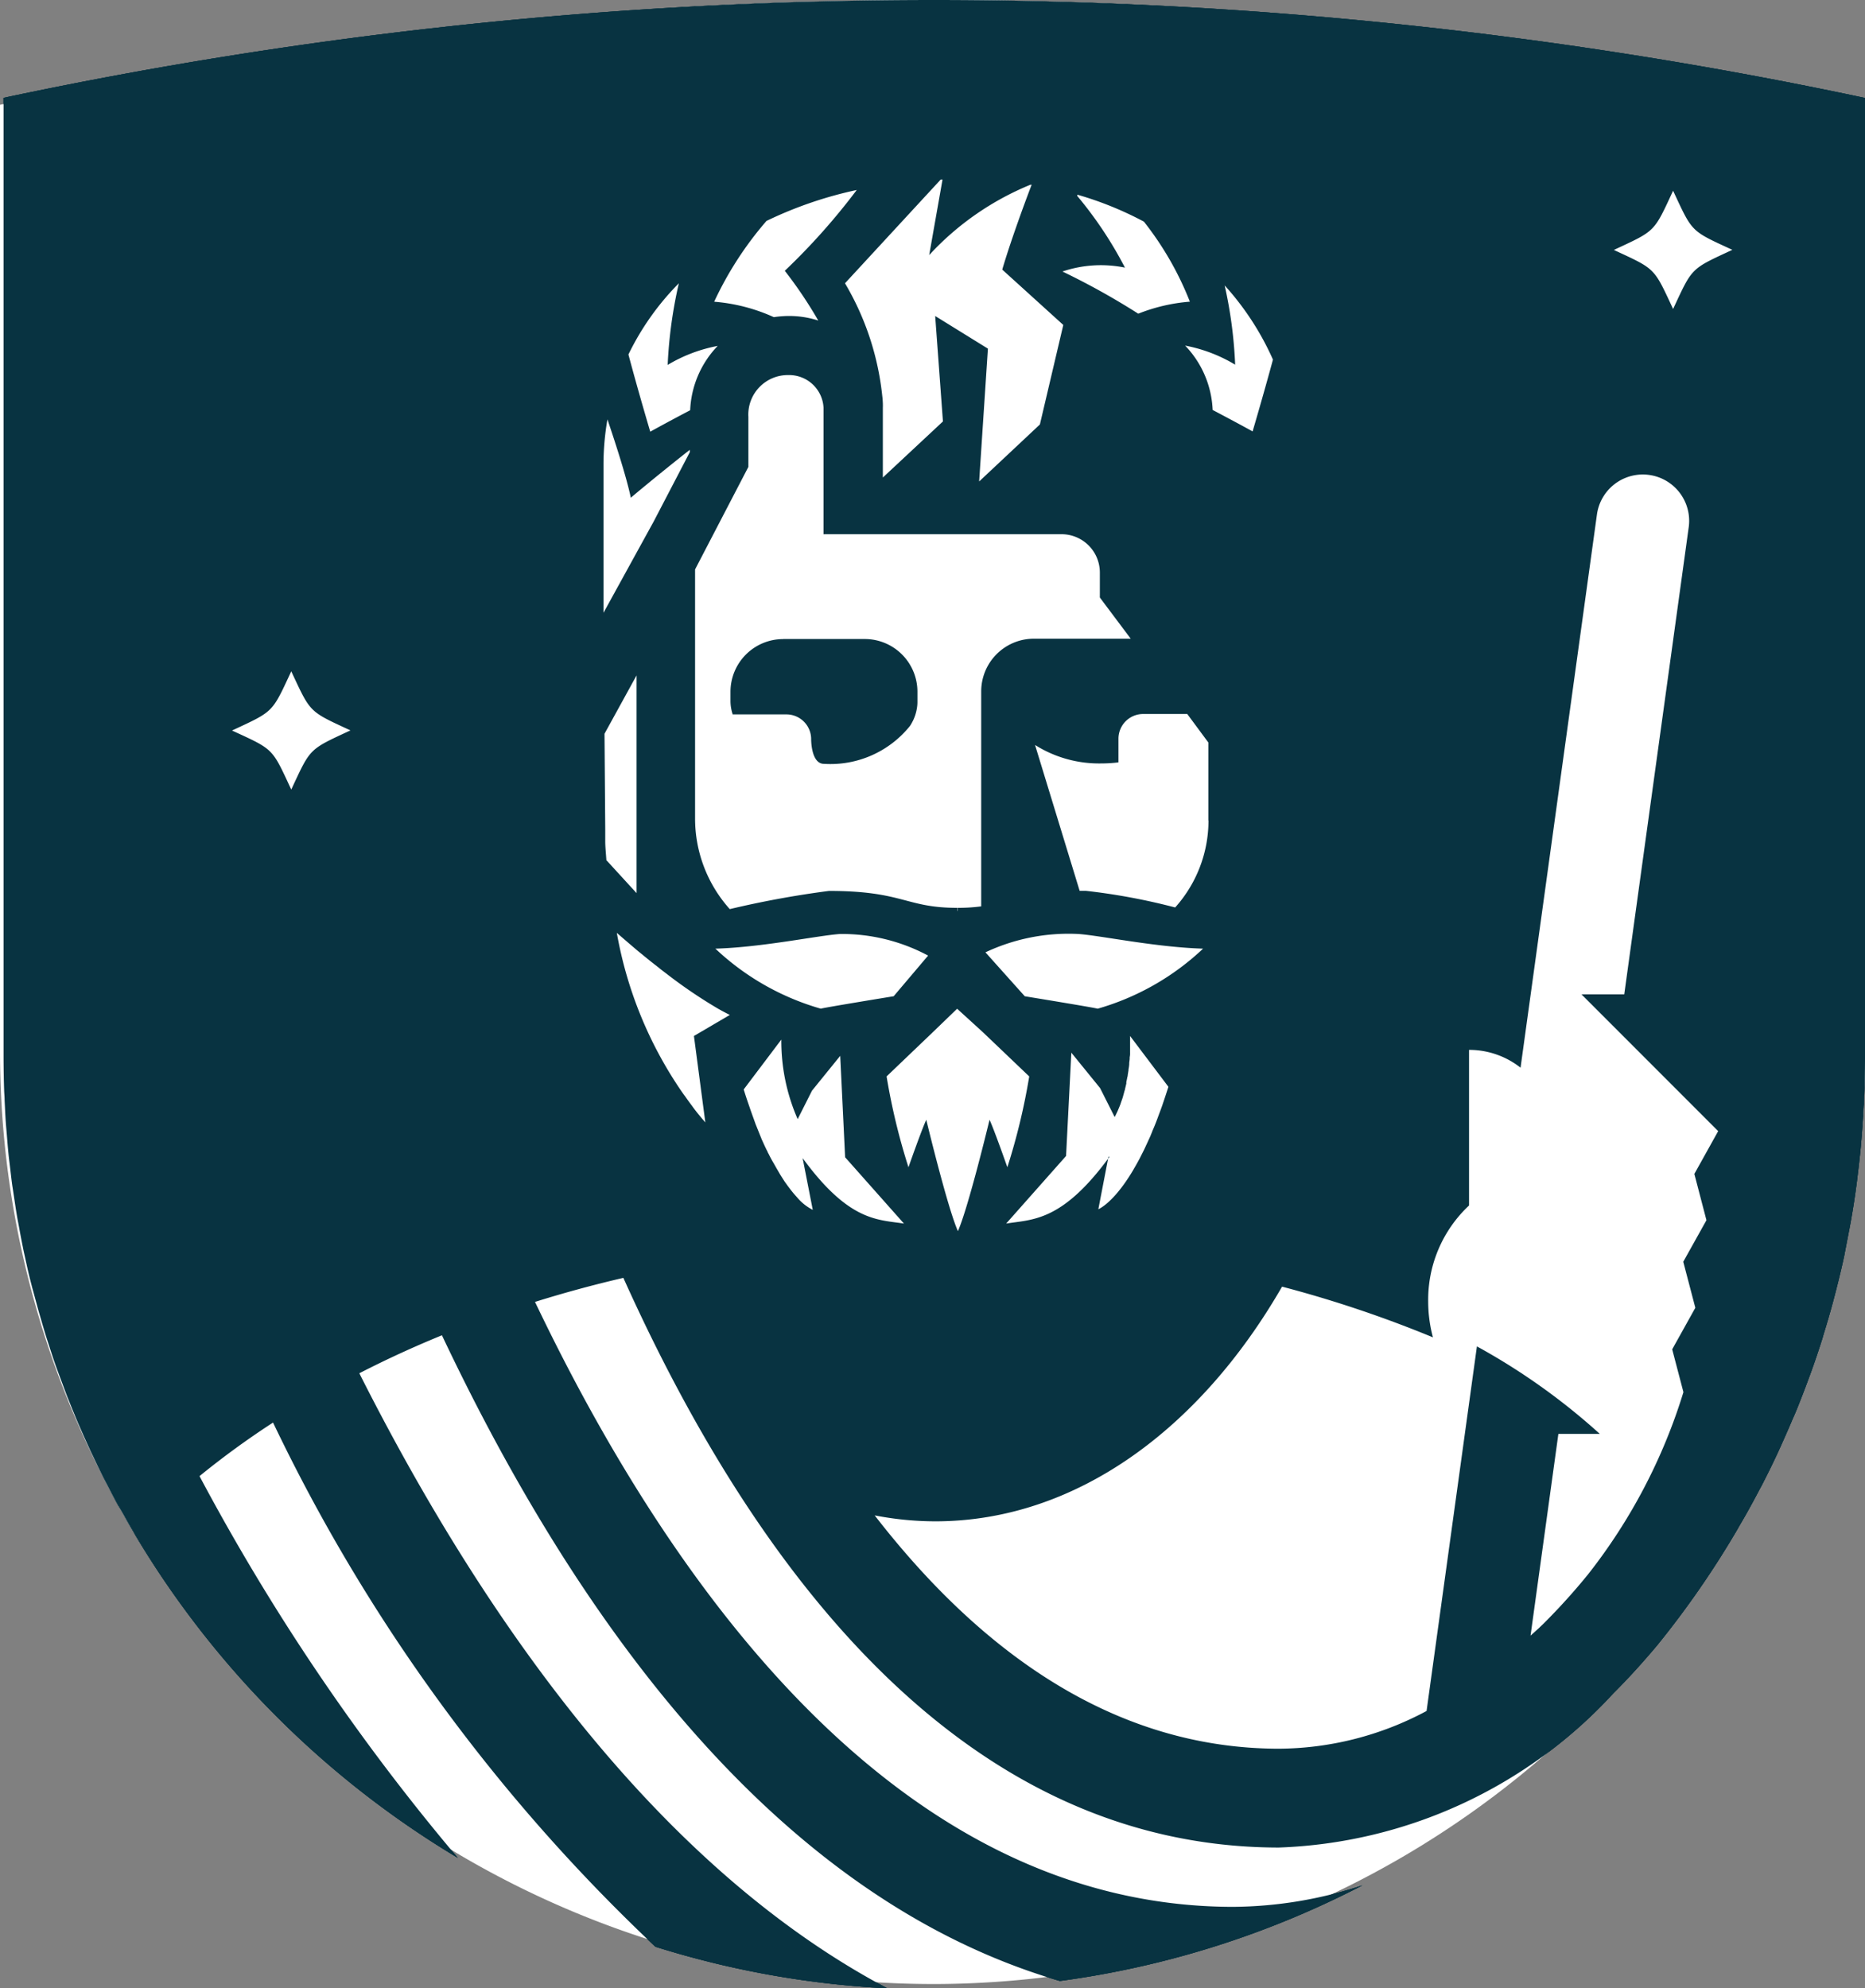 <svg xmlns="http://www.w3.org/2000/svg" width="157.07" height="167.456" viewBox="0 0 157.07 167.456">
  <rect x="0" y="0" width="157.07" height="167.456" fill="#808080" stroke="none"/>
  <g id="Group_31067" data-name="Group 31067" transform="translate(-5524.296 452.302)">
    <path id="Path_8520" data-name="Path 8520" d="M186.268,237.835h6.864a4.44,4.44,0,0,1,4.44,4.44v.821a3.225,3.225,0,0,1-.04.542,3.8,3.8,0,0,1-.311,1.026,4.605,4.605,0,0,1-.266.479,8.591,8.591,0,0,1-7.255,3.206c-1.1,0-1.079-2.082-1.079-2.082a2.082,2.082,0,0,0-2.087-2.082h-4.52a3.628,3.628,0,0,1-.187-1.083v-.821a4.44,4.44,0,0,1,4.44-4.44m91.109-45.575v80.924c0,1.066-.027,2.122-.067,3.174,0,.329-.035.653-.053.977-.04.741-.089,1.483-.147,2.22-.027.355-.058.706-.089,1.061q-.111,1.159-.253,2.3c-.031.271-.062.546-.1.821q-.2,1.523-.466,3.028c-.04.24-.089.479-.133.715-.146.772-.3,1.541-.444,2.309-.075.351-.155.7-.235,1.052q-.235,1-.493,2c-.089.342-.178.688-.271,1.026-.218.795-.444,1.576-.688,2.362-.058.186-.107.373-.164.559q-.444,1.408-.946,2.8c-.115.315-.235.63-.351.946-.235.63-.479,1.261-.728,1.887-.142.351-.284.7-.444,1.048-.262.622-.528,1.234-.8,1.842-.138.306-.271.613-.413.919-.408.888-.83,1.749-1.27,2.61-.1.2-.2.386-.306.577q-.539,1.032-1.11,2.051c-.173.311-.355.617-.533.923s-.337.6-.515.888h0a78.042,78.042,0,0,1-6.5,9.324c-1.185,1.407-2.406,2.761-3.68,4.027A40.141,40.141,0,0,1,228,339.622h-.142c-26.537-.115-43.994-23.38-55.053-47.981q-3.814.888-7.441,2.025c11.419,23.922,30.51,50.831,58.65,50.951h.138a35.3,35.3,0,0,0,10.9-1.811,77.768,77.768,0,0,1-25.484,8.054c-23.877-6.966-40.7-30.4-52.043-54.383q-3.61,1.478-6.957,3.2c9.892,19.62,24.583,41.268,44.469,51.8a78.1,78.1,0,0,1-19.535-3.5,148.641,148.641,0,0,1-32.2-44.149,71,71,0,0,0-6.193,4.511,182.849,182.849,0,0,0,21.755,32.153A78.733,78.733,0,0,1,131.694,313.3h0c-.062-.107-.12-.213-.182-.32-.284-.475-.555-.954-.83-1.443-.142-.249-.289-.506-.444-.759-.271-.493-.533-.99-.79-1.487-.133-.253-.266-.506-.4-.764q-.386-.764-.75-1.532c-.12-.258-.244-.506-.364-.764-.24-.519-.475-1.039-.706-1.563l-.342-.777q-.333-.786-.653-1.589c-.1-.262-.213-.524-.315-.79-.2-.533-.4-1.07-.6-1.607-.1-.271-.2-.542-.3-.817-.191-.537-.369-1.074-.542-1.62-.089-.28-.182-.555-.271-.839-.169-.537-.329-1.083-.484-1.625-.084-.289-.169-.577-.253-.888-.147-.542-.289-1.083-.444-1.629-.076-.3-.155-.6-.227-.888-.133-.542-.249-1.083-.368-1.625-.067-.311-.142-.622-.2-.937-.111-.537-.213-1.083-.311-1.625-.058-.32-.124-.635-.178-.959-.093-.542-.173-1.088-.253-1.634-.049-.329-.1-.653-.151-.981-.076-.551-.133-1.1-.2-1.656-.04-.329-.084-.653-.115-.981-.058-.564-.1-1.132-.147-1.7-.027-.32-.058-.639-.08-.963-.044-.613-.067-1.225-.1-1.843,0-.284-.031-.564-.04-.844q-.044-1.332-.049-2.7V192.256a376.694,376.694,0,0,1,156.725,0M149.826,245.533c-3.53-1.634-3.343-1.456-4.99-4.977-1.643,3.525-1.456,3.339-4.99,4.986,3.552,1.634,3.348,1.452,4.99,4.973,1.643-3.525,1.456-3.343,4.99-4.986m73.616-37.5a37.375,37.375,0,0,1,.888,6.7,12.768,12.768,0,0,0-4.213-1.607,8.316,8.316,0,0,1,2.318,5.421c.888.471,2.069,1.092,3.365,1.807,0,0,.888-3,1.714-6.047a23.489,23.489,0,0,0-4.085-6.269m-9.767,73.4L213,284.865l-.191.994s1.043-.4,2.482-2.575l.058-.089c.12-.182.244-.382.368-.59l.115-.2c.111-.191.227-.391.338-.6.058-.106.12-.217.177-.333.1-.2.2-.391.306-.608s.147-.32.226-.484.178-.391.275-.6.178-.444.271-.657.16-.382.24-.586c.111-.28.218-.59.333-.888.062-.173.124-.333.187-.515q.257-.75.524-1.585l-3.228-4.28h0v1.425a1.48,1.48,0,0,1-.031.364v.089c0,.124-.027.253-.04.391v.1a3.042,3.042,0,0,1-.062.444.672.672,0,0,1,0,.08l-.067.413a.263.263,0,0,1-.027.138c-.027.147-.058.3-.089.444v.12c-.035.155-.076.32-.115.479a.142.142,0,0,1-.027.1c-.035.142-.08.289-.12.444l-.04.142c-.04.133-.089.257-.133.386s-.04.124-.062.187c-.058.155-.12.306-.182.444l-.04.1c-.084.182-.169.364-.262.537l-1.23-2.442-2.42-2.979-.444,8.7-5.044,5.692c2.22-.355,4.7-.142,8.7-5.621m-24.081-52.416V218.366a2.9,2.9,0,0,0-2.948-2.761,3.33,3.33,0,0,0-3.383,3.521v4.213l-4.489,8.635v20.974a11.432,11.432,0,0,0,2.922,7.636,81.084,81.084,0,0,1,8.356-1.532c6.264,0,6.451,1.425,10.8,1.425v.262h.027v-.262a14.869,14.869,0,0,0,1.993-.124V242.248a4.44,4.44,0,0,1,4.418-4.44h8.174l-2.6-3.468v-2.109a3.228,3.228,0,0,0-3.223-3.223H189.686Zm-9.11,34.883a21.577,21.577,0,0,0,8.88,5.057c.222-.084,6.136-1.048,6.136-1.048l2.9-3.423a15.375,15.375,0,0,0-7.414-1.82c-1.878.129-6.5,1.115-10.482,1.234m14.4,10.762a53.735,53.735,0,0,0,1.842,7.65s1.088-3.108,1.5-4c0,0,1.776,7.383,2.664,9.381.888-2,2.664-9.381,2.664-9.381.4.861,1.5,4,1.5,4a53.53,53.53,0,0,0,1.842-7.65l-3.9-3.721-2.171-1.98-2.122,2.047Zm26.639-10.762c-4-.12-8.6-1.1-10.482-1.234a16.426,16.426,0,0,0-7.832,1.545l3.312,3.7s5.918.964,6.136,1.048a21.58,21.58,0,0,0,8.88-5.057m.444-10.793V246.55l-1.776-2.4h-3.712a2.082,2.082,0,0,0-2.082,2.082v1.993a11.613,11.613,0,0,1-1.434.089,10.109,10.109,0,0,1-5.59-1.554l3.756,12.285h.533a53.019,53.019,0,0,1,7.512,1.4,10.981,10.981,0,0,0,2.806-7.326m-7.042-46.565a10.114,10.114,0,0,0-5.257.329,61.155,61.155,0,0,1,6.384,3.552,14.929,14.929,0,0,1,4.347-1.012,26.478,26.478,0,0,0-3.871-6.74,28.665,28.665,0,0,0-5.6-2.269.117.117,0,0,1-.027.089,33.06,33.06,0,0,1,4.023,6.038m-23.571,1.332a23.383,23.383,0,0,1,3.139,9.492c.027.2.04.4.049.613s0,.373,0,.373v5.883l5.061-4.724-.653-8.88,4.44,2.748-.737,11.188,5.115-4.8,1.971-8.382-5.141-4.662c.839-2.85,2.286-6.66,2.477-7.148h-.106a23.888,23.888,0,0,0-8.524,5.923l1.123-6.358h-.155Zm-11.02,1.554a15.011,15.011,0,0,1,5.026,1.3,8.737,8.737,0,0,1,1.283-.1,7.993,7.993,0,0,1,2.46.386,35.973,35.973,0,0,0-2.819-4.191,55.016,55.016,0,0,0,6.06-6.806,33.642,33.642,0,0,0-7.6,2.606,29.054,29.054,0,0,0-4.409,6.811m-7.219,4.44c.848,3.192,1.838,6.5,1.838,6.5,1.292-.715,2.46-1.332,3.361-1.807a8.3,8.3,0,0,1,2.318-5.417,12.769,12.769,0,0,0-4.213,1.6,38.123,38.123,0,0,1,.941-6.873,22.343,22.343,0,0,0-4.245,5.994m-2.1,21.755,4.218-7.672h0L178.4,222.1v-.2c-2.979,2.349-4.968,4.036-4.968,4.036-.364-1.776-1.421-4.986-1.967-6.6a22.166,22.166,0,0,0-.333,3.872v12.4Zm.271,20.867,2.513,2.744V240.9l-2.7,4.915.062,8.032v1.021c0,.444.053.981.1,1.62m7.37,14.78.071-.04,2.952-1.732c-.315-.155-.639-.329-.972-.515a40.939,40.939,0,0,1-4.417-3c-.213-.16-.444-.329-.63-.493l-.049-.035-.568-.444-.084-.067-.515-.417-.071-.062c-.169-.138-.342-.275-.493-.4-1.043-.888-1.718-1.478-1.718-1.478a34.054,34.054,0,0,0,5.43,13.319c.111.16.213.311.32.444l.147.213.3.413c.04.049.075.1.111.146.315.444.577.755.772.99l.058.071.138.164a.741.741,0,0,1,.067.076l.071.08.04.049Zm9.155,10.287c3.925,5.376,6.336,5.168,8.533,5.514l-4.955-5.585-.413-8.542-2.375,2.93-1.208,2.4a16.342,16.342,0,0,1-1.376-6.7l-3.17,4.2c.16.515.32.995.484,1.461.027.076.049.147.075.222.155.444.306.848.444,1.243l.089.218c.155.391.306.759.444,1.105l.053.111c.146.328.289.635.444.932,0,.044.04.089.067.138.142.293.284.555.444.817.035.062.067.129.107.191.129.235.258.444.382.666l.124.2c.1.156.191.3.284.444l.2.28c.071.1.146.2.218.293a9.648,9.648,0,0,0,.626.755,4.208,4.208,0,0,0,1.332,1.066Zm75.1,1.332,2.007-3.605L253.5,267.764h3.6l5.43-39.35a3.9,3.9,0,0,0-7.73-1.066l-6.433,46.591a7,7,0,0,0-4.338-1.5v13.106a10.882,10.882,0,0,0-3.441,8.107,11.672,11.672,0,0,0,.4,3,99.738,99.738,0,0,0-12.707-4.271c-6.953,12.072-17.457,19.766-29.209,19.766a26.928,26.928,0,0,1-5.1-.5c8.68,11.206,19.868,19.593,33.938,19.651a26.608,26.608,0,0,0,12.542-3.179l4.24-30.706.28.155a54.346,54.346,0,0,1,10.07,7.215h-3.49l-2.344,16.991.724-.653c.124-.124.258-.244.386-.373a53.4,53.4,0,0,0,3.712-4.107,47.2,47.2,0,0,0,8.054-15.375l-.946-3.605,1.949-3.5-1.017-3.876,1.953-3.5Zm3.2-77.83c-3.552-1.638-3.343-1.452-4.99-4.977-1.643,3.53-1.456,3.339-4.99,4.986,3.53,1.638,3.348,1.452,4.99,4.973,1.643-3.525,1.456-3.339,4.99-4.981" transform="translate(5403.99 -636.317)" fill="#083341"/>
    <path id="Path_8531" data-name="Path 8531" d="M186.268,237.835h6.864a4.44,4.44,0,0,1,4.44,4.44v.821a3.225,3.225,0,0,1-.04.542,3.8,3.8,0,0,1-.311,1.026,4.605,4.605,0,0,1-.266.479,8.591,8.591,0,0,1-7.255,3.206c-1.1,0-1.079-2.082-1.079-2.082a2.082,2.082,0,0,0-2.087-2.082h-4.52a3.628,3.628,0,0,1-.187-1.083v-.821a4.44,4.44,0,0,1,4.44-4.44m91.109-45.575v80.924c0,1.066-.027,2.122-.067,3.174,0,.329-.035.653-.053.977-.04.741-.089,1.483-.147,2.22-.027.355-.058.706-.089,1.061q-.111,1.159-.253,2.3c-.031.271-.062.546-.1.821q-.2,1.523-.466,3.028c-.04.24-.089.479-.133.715-.146.772-.3,1.541-.444,2.309-.075.351-.155.7-.235,1.052q-.235,1-.493,2c-.089.342-.178.688-.271,1.026-.218.795-.444,1.576-.688,2.362-.058.186-.107.373-.164.559q-.444,1.408-.946,2.8c-.115.315-.235.63-.351.946-.235.63-.479,1.261-.728,1.887-.142.351-.284.7-.444,1.048-.262.622-.528,1.234-.8,1.842-.138.306-.271.613-.413.919-.408.888-.83,1.749-1.27,2.61-.1.2-.2.386-.306.577q-.539,1.032-1.11,2.051c-.173.311-.355.617-.533.923s-.337.6-.515.888h0a78.042,78.042,0,0,1-6.5,9.324c-1.185,1.407-2.406,2.761-3.68,4.027A40.141,40.141,0,0,1,228,339.622h-.142c-26.537-.115-43.994-23.38-55.053-47.981q-3.814.888-7.441,2.025c11.419,23.922,30.51,50.831,58.65,50.951h.138a35.3,35.3,0,0,0,10.9-1.811,77.768,77.768,0,0,1-25.484,8.054c-23.877-6.966-40.7-30.4-52.043-54.383q-3.61,1.478-6.957,3.2c9.892,19.62,24.583,41.268,44.469,51.8a78.1,78.1,0,0,1-19.535-3.5,148.641,148.641,0,0,1-32.2-44.149,71,71,0,0,0-6.193,4.511,182.849,182.849,0,0,0,21.755,32.153A78.733,78.733,0,0,1,131.694,313.3h0c-.062-.107-.12-.213-.182-.32-.284-.475-.555-.954-.83-1.443-.142-.249-.289-.506-.444-.759-.271-.493-.533-.99-.79-1.487-.133-.253-.266-.506-.4-.764q-.386-.764-.75-1.532c-.12-.258-.244-.506-.364-.764-.24-.519-.475-1.039-.706-1.563l-.342-.777q-.333-.786-.653-1.589c-.1-.262-.213-.524-.315-.79-.2-.533-.4-1.07-.6-1.607-.1-.271-.2-.542-.3-.817-.191-.537-.369-1.074-.542-1.62-.089-.28-.182-.555-.271-.839-.169-.537-.329-1.083-.484-1.625-.084-.289-.169-.577-.253-.888-.147-.542-.289-1.083-.444-1.629-.076-.3-.155-.6-.227-.888-.133-.542-.249-1.083-.368-1.625-.067-.311-.142-.622-.2-.937-.111-.537-.213-1.083-.311-1.625-.058-.32-.124-.635-.178-.959-.093-.542-.173-1.088-.253-1.634-.049-.329-.1-.653-.151-.981-.076-.551-.133-1.1-.2-1.656-.04-.329-.084-.653-.115-.981-.058-.564-.1-1.132-.147-1.7-.027-.32-.058-.639-.08-.963-.044-.613-.067-1.225-.1-1.843,0-.284-.031-.564-.04-.844q-.044-1.332-.049-2.7V192.256a376.694,376.694,0,0,1,156.725,0M149.826,245.533c-3.53-1.634-3.343-1.456-4.99-4.977-1.643,3.525-1.456,3.339-4.99,4.986,3.552,1.634,3.348,1.452,4.99,4.973,1.643-3.525,1.456-3.343,4.99-4.986m73.616-37.5a37.375,37.375,0,0,1,.888,6.7,12.768,12.768,0,0,0-4.213-1.607,8.316,8.316,0,0,1,2.318,5.421c.888.471,2.069,1.092,3.365,1.807,0,0,.888-3,1.714-6.047a23.489,23.489,0,0,0-4.085-6.269m-9.767,73.4L213,284.865l-.191.994s1.043-.4,2.482-2.575l.058-.089c.12-.182.244-.382.368-.59l.115-.2c.111-.191.227-.391.338-.6.058-.106.12-.217.177-.333.1-.2.2-.391.306-.608s.147-.32.226-.484.178-.391.275-.6.178-.444.271-.657.16-.382.24-.586c.111-.28.218-.59.333-.888.062-.173.124-.333.187-.515q.257-.75.524-1.585l-3.228-4.28h0v1.425a1.48,1.48,0,0,1-.031.364v.089c0,.124-.027.253-.04.391v.1a3.042,3.042,0,0,1-.062.444.672.672,0,0,1,0,.08l-.067.413a.263.263,0,0,1-.027.138c-.027.147-.058.3-.089.444v.12c-.035.155-.076.32-.115.479a.142.142,0,0,1-.027.1c-.035.142-.08.289-.12.444l-.04.142c-.04.133-.089.257-.133.386s-.04.124-.062.187c-.058.155-.12.306-.182.444l-.04.1c-.084.182-.169.364-.262.537l-1.23-2.442-2.42-2.979-.444,8.7-5.044,5.692c2.22-.355,4.7-.142,8.7-5.621m-24.081-52.416V218.366a2.9,2.9,0,0,0-2.948-2.761,3.33,3.33,0,0,0-3.383,3.521v4.213l-4.489,8.635v20.974a11.432,11.432,0,0,0,2.922,7.636,81.084,81.084,0,0,1,8.356-1.532c6.264,0,6.451,1.425,10.8,1.425v.262h.027v-.262a14.869,14.869,0,0,0,1.993-.124V242.248a4.44,4.44,0,0,1,4.418-4.44h8.174l-2.6-3.468v-2.109a3.228,3.228,0,0,0-3.223-3.223H189.686Zm-9.11,34.883a21.577,21.577,0,0,0,8.88,5.057c.222-.084,6.136-1.048,6.136-1.048l2.9-3.423a15.375,15.375,0,0,0-7.414-1.82c-1.878.129-6.5,1.115-10.482,1.234m14.4,10.762a53.735,53.735,0,0,0,1.842,7.65s1.088-3.108,1.5-4c0,0,1.776,7.383,2.664,9.381.888-2,2.664-9.381,2.664-9.381.4.861,1.5,4,1.5,4a53.53,53.53,0,0,0,1.842-7.65l-3.9-3.721-2.171-1.98-2.122,2.047Zm26.639-10.762c-4-.12-8.6-1.1-10.482-1.234a16.426,16.426,0,0,0-7.832,1.545l3.312,3.7s5.918.964,6.136,1.048a21.58,21.58,0,0,0,8.88-5.057m.444-10.793V246.55l-1.776-2.4h-3.712a2.082,2.082,0,0,0-2.082,2.082v1.993a11.613,11.613,0,0,1-1.434.089,10.109,10.109,0,0,1-5.59-1.554l3.756,12.285h.533a53.019,53.019,0,0,1,7.512,1.4,10.981,10.981,0,0,0,2.806-7.326m-7.042-46.565a10.114,10.114,0,0,0-5.257.329,61.155,61.155,0,0,1,6.384,3.552,14.929,14.929,0,0,1,4.347-1.012,26.478,26.478,0,0,0-3.871-6.74,28.665,28.665,0,0,0-5.6-2.269.117.117,0,0,1-.027.089,33.06,33.06,0,0,1,4.023,6.038m-23.571,1.332a23.383,23.383,0,0,1,3.139,9.492c.027.2.04.4.049.613s0,.373,0,.373v5.883l5.061-4.724-.653-8.88,4.44,2.748-.737,11.188,5.115-4.8,1.971-8.382-5.141-4.662c.839-2.85,2.286-6.66,2.477-7.148h-.106a23.888,23.888,0,0,0-8.524,5.923l1.123-6.358h-.155Zm-11.02,1.554a15.011,15.011,0,0,1,5.026,1.3,8.737,8.737,0,0,1,1.283-.1,7.993,7.993,0,0,1,2.46.386,35.973,35.973,0,0,0-2.819-4.191,55.016,55.016,0,0,0,6.06-6.806,33.642,33.642,0,0,0-7.6,2.606,29.054,29.054,0,0,0-4.409,6.811m-7.219,4.44c.848,3.192,1.838,6.5,1.838,6.5,1.292-.715,2.46-1.332,3.361-1.807a8.3,8.3,0,0,1,2.318-5.417,12.769,12.769,0,0,0-4.213,1.6,38.123,38.123,0,0,1,.941-6.873,22.343,22.343,0,0,0-4.245,5.994m-2.1,21.755,4.218-7.672h0L178.4,222.1v-.2c-2.979,2.349-4.968,4.036-4.968,4.036-.364-1.776-1.421-4.986-1.967-6.6a22.166,22.166,0,0,0-.333,3.872v12.4Zm.271,20.867,2.513,2.744V240.9l-2.7,4.915.062,8.032v1.021c0,.444.053.981.1,1.62m7.37,14.78.071-.04,2.952-1.732c-.315-.155-.639-.329-.972-.515a40.939,40.939,0,0,1-4.417-3c-.213-.16-.444-.329-.63-.493l-.049-.035-.568-.444-.084-.067-.515-.417-.071-.062c-.169-.138-.342-.275-.493-.4-1.043-.888-1.718-1.478-1.718-1.478a34.054,34.054,0,0,0,5.43,13.319c.111.16.213.311.32.444l.147.213.3.413c.04.049.075.1.111.146.315.444.577.755.772.99l.058.071.138.164a.741.741,0,0,1,.067.076l.071.08.04.049Zm9.155,10.287c3.925,5.376,6.336,5.168,8.533,5.514l-4.955-5.585-.413-8.542-2.375,2.93-1.208,2.4a16.342,16.342,0,0,1-1.376-6.7l-3.17,4.2c.16.515.32.995.484,1.461.027.076.049.147.075.222.155.444.306.848.444,1.243l.089.218c.155.391.306.759.444,1.105l.053.111c.146.328.289.635.444.932,0,.044.04.089.067.138.142.293.284.555.444.817.035.062.067.129.107.191.129.235.258.444.382.666l.124.2c.1.156.191.3.284.444l.2.28c.071.1.146.2.218.293a9.648,9.648,0,0,0,.626.755,4.208,4.208,0,0,0,1.332,1.066Zm75.1,1.332,2.007-3.605L253.5,267.764h3.6l5.43-39.35a3.9,3.9,0,0,0-7.73-1.066l-6.433,46.591a7,7,0,0,0-4.338-1.5v13.106a10.882,10.882,0,0,0-3.441,8.107,11.672,11.672,0,0,0,.4,3,99.738,99.738,0,0,0-12.707-4.271c-6.953,12.072-17.457,19.766-29.209,19.766a26.928,26.928,0,0,1-5.1-.5c8.68,11.206,19.868,19.593,33.938,19.651a26.608,26.608,0,0,0,12.542-3.179l4.24-30.706.28.155a54.346,54.346,0,0,1,10.07,7.215h-3.49l-2.344,16.991.724-.653c.124-.124.258-.244.386-.373a53.4,53.4,0,0,0,3.712-4.107,47.2,47.2,0,0,0,8.054-15.375l-.946-3.605,1.949-3.5-1.017-3.876,1.953-3.5Zm3.2-77.83c-3.552-1.638-3.343-1.452-4.99-4.977-1.643,3.53-1.456,3.339-4.99,4.986,3.53,1.638,3.348,1.452,4.99,4.973,1.643-3.525,1.456-3.339,4.99-4.981" transform="translate(5403.99 -636.317)" fill="#083341"/>
    <path id="Path_8540" data-name="Path 8540" d="M196.715,348.675h0A78.621,78.621,0,0,1,118.2,270.14V190.4l4.864-1.034a351.993,351.993,0,0,1,147.342,0l4.864,1.034v79.741a78.532,78.532,0,0,1-78.535,78.535" transform="translate(5406.096 -633.875)" fill="#fff"/>
    <path id="Path_8541" data-name="Path 8541" d="M186.268,237.835h6.864a4.44,4.44,0,0,1,4.44,4.44v.821a3.225,3.225,0,0,1-.04.542,3.8,3.8,0,0,1-.311,1.026,4.605,4.605,0,0,1-.266.479,8.591,8.591,0,0,1-7.255,3.206c-1.1,0-1.079-2.082-1.079-2.082a2.082,2.082,0,0,0-2.087-2.082h-4.52a3.628,3.628,0,0,1-.187-1.083v-.821a4.44,4.44,0,0,1,4.44-4.44m91.109-45.575v80.924c0,1.066-.027,2.122-.067,3.174,0,.329-.035.653-.053.977-.04.741-.089,1.483-.147,2.22-.027.355-.058.706-.089,1.061q-.111,1.159-.253,2.3c-.031.271-.062.546-.1.821q-.2,1.523-.466,3.028c-.04.24-.089.479-.133.715-.146.772-.3,1.541-.444,2.309-.075.351-.155.7-.235,1.052q-.235,1-.493,2c-.089.342-.178.688-.271,1.026-.218.795-.444,1.576-.688,2.362-.058.186-.107.373-.164.559q-.444,1.408-.946,2.8c-.115.315-.235.63-.351.946-.235.63-.479,1.261-.728,1.887-.142.351-.284.7-.444,1.048-.262.622-.528,1.234-.8,1.842-.138.306-.271.613-.413.919-.408.888-.83,1.749-1.27,2.61-.1.2-.2.386-.306.577q-.539,1.032-1.11,2.051c-.173.311-.355.617-.533.923s-.337.6-.515.888h0a78.042,78.042,0,0,1-6.5,9.324c-1.185,1.407-2.406,2.761-3.68,4.027A40.141,40.141,0,0,1,228,339.622h-.142c-26.537-.115-43.994-23.38-55.053-47.981q-3.814.888-7.441,2.025c11.419,23.922,30.51,50.831,58.65,50.951h.138a35.3,35.3,0,0,0,10.9-1.811,77.768,77.768,0,0,1-25.484,8.054c-23.877-6.966-40.7-30.4-52.043-54.383q-3.61,1.478-6.957,3.2c9.892,19.62,24.583,41.268,44.469,51.8a78.1,78.1,0,0,1-19.535-3.5,148.641,148.641,0,0,1-32.2-44.149,71,71,0,0,0-6.193,4.511,182.849,182.849,0,0,0,21.755,32.153A78.733,78.733,0,0,1,131.694,313.3h0c-.062-.107-.12-.213-.182-.32-.284-.475-.555-.954-.83-1.443-.142-.249-.289-.506-.444-.759-.271-.493-.533-.99-.79-1.487-.133-.253-.266-.506-.4-.764q-.386-.764-.75-1.532c-.12-.258-.244-.506-.364-.764-.24-.519-.475-1.039-.706-1.563l-.342-.777q-.333-.786-.653-1.589c-.1-.262-.213-.524-.315-.79-.2-.533-.4-1.07-.6-1.607-.1-.271-.2-.542-.3-.817-.191-.537-.369-1.074-.542-1.62-.089-.28-.182-.555-.271-.839-.169-.537-.329-1.083-.484-1.625-.084-.289-.169-.577-.253-.888-.147-.542-.289-1.083-.444-1.629-.076-.3-.155-.6-.227-.888-.133-.542-.249-1.083-.368-1.625-.067-.311-.142-.622-.2-.937-.111-.537-.213-1.083-.311-1.625-.058-.32-.124-.635-.178-.959-.093-.542-.173-1.088-.253-1.634-.049-.329-.1-.653-.151-.981-.076-.551-.133-1.1-.2-1.656-.04-.329-.084-.653-.115-.981-.058-.564-.1-1.132-.147-1.7-.027-.32-.058-.639-.08-.963-.044-.613-.067-1.225-.1-1.843,0-.284-.031-.564-.04-.844q-.044-1.332-.049-2.7V192.256a376.694,376.694,0,0,1,156.725,0M149.826,245.533c-3.53-1.634-3.343-1.456-4.99-4.977-1.643,3.525-1.456,3.339-4.99,4.986,3.552,1.634,3.348,1.452,4.99,4.973,1.643-3.525,1.456-3.343,4.99-4.986m73.616-37.5a37.375,37.375,0,0,1,.888,6.7,12.768,12.768,0,0,0-4.213-1.607,8.316,8.316,0,0,1,2.318,5.421c.888.471,2.069,1.092,3.365,1.807,0,0,.888-3,1.714-6.047a23.489,23.489,0,0,0-4.085-6.269m-9.767,73.4L213,284.865l-.191.994s1.043-.4,2.482-2.575l.058-.089c.12-.182.244-.382.368-.59l.115-.2c.111-.191.227-.391.338-.6.058-.106.12-.217.177-.333.1-.2.2-.391.306-.608s.147-.32.226-.484.178-.391.275-.6.178-.444.271-.657.16-.382.24-.586c.111-.28.218-.59.333-.888.062-.173.124-.333.187-.515q.257-.75.524-1.585l-3.228-4.28h0v1.425a1.48,1.48,0,0,1-.031.364v.089c0,.124-.027.253-.04.391v.1a3.042,3.042,0,0,1-.062.444.672.672,0,0,1,0,.08l-.067.413a.263.263,0,0,1-.027.138c-.027.147-.058.3-.089.444v.12c-.035.155-.076.32-.115.479a.142.142,0,0,1-.027.1c-.035.142-.08.289-.12.444l-.04.142c-.04.133-.089.257-.133.386s-.04.124-.062.187c-.058.155-.12.306-.182.444l-.04.1c-.084.182-.169.364-.262.537l-1.23-2.442-2.42-2.979-.444,8.7-5.044,5.692c2.22-.355,4.7-.142,8.7-5.621m-24.081-52.416V218.366a2.9,2.9,0,0,0-2.948-2.761,3.33,3.33,0,0,0-3.383,3.521v4.213l-4.489,8.635v20.974a11.432,11.432,0,0,0,2.922,7.636,81.084,81.084,0,0,1,8.356-1.532c6.264,0,6.451,1.425,10.8,1.425v.262h.027v-.262a14.869,14.869,0,0,0,1.993-.124V242.248a4.44,4.44,0,0,1,4.418-4.44h8.174l-2.6-3.468v-2.109a3.228,3.228,0,0,0-3.223-3.223H189.686Zm-9.11,34.883a21.577,21.577,0,0,0,8.88,5.057c.222-.084,6.136-1.048,6.136-1.048l2.9-3.423a15.375,15.375,0,0,0-7.414-1.82c-1.878.129-6.5,1.115-10.482,1.234m14.4,10.762a53.735,53.735,0,0,0,1.842,7.65s1.088-3.108,1.5-4c0,0,1.776,7.383,2.664,9.381.888-2,2.664-9.381,2.664-9.381.4.861,1.5,4,1.5,4a53.53,53.53,0,0,0,1.842-7.65l-3.9-3.721-2.171-1.98-2.122,2.047Zm26.639-10.762c-4-.12-8.6-1.1-10.482-1.234a16.426,16.426,0,0,0-7.832,1.545l3.312,3.7s5.918.964,6.136,1.048a21.58,21.58,0,0,0,8.88-5.057m.444-10.793V246.55l-1.776-2.4h-3.712a2.082,2.082,0,0,0-2.082,2.082v1.993a11.613,11.613,0,0,1-1.434.089,10.109,10.109,0,0,1-5.59-1.554l3.756,12.285h.533a53.019,53.019,0,0,1,7.512,1.4,10.981,10.981,0,0,0,2.806-7.326m-7.042-46.565a10.114,10.114,0,0,0-5.257.329,61.155,61.155,0,0,1,6.384,3.552,14.929,14.929,0,0,1,4.347-1.012,26.478,26.478,0,0,0-3.871-6.74,28.665,28.665,0,0,0-5.6-2.269.117.117,0,0,1-.027.089,33.06,33.06,0,0,1,4.023,6.038m-23.571,1.332a23.383,23.383,0,0,1,3.139,9.492c.027.2.04.4.049.613s0,.373,0,.373v5.883l5.061-4.724-.653-8.88,4.44,2.748-.737,11.188,5.115-4.8,1.971-8.382-5.141-4.662c.839-2.85,2.286-6.66,2.477-7.148h-.106a23.888,23.888,0,0,0-8.524,5.923l1.123-6.358h-.155Zm-11.02,1.554a15.011,15.011,0,0,1,5.026,1.3,8.737,8.737,0,0,1,1.283-.1,7.993,7.993,0,0,1,2.46.386,35.973,35.973,0,0,0-2.819-4.191,55.016,55.016,0,0,0,6.06-6.806,33.642,33.642,0,0,0-7.6,2.606,29.054,29.054,0,0,0-4.409,6.811m-7.219,4.44c.848,3.192,1.838,6.5,1.838,6.5,1.292-.715,2.46-1.332,3.361-1.807a8.3,8.3,0,0,1,2.318-5.417,12.769,12.769,0,0,0-4.213,1.6,38.123,38.123,0,0,1,.941-6.873,22.343,22.343,0,0,0-4.245,5.994m-2.1,21.755,4.218-7.672h0L178.4,222.1v-.2c-2.979,2.349-4.968,4.036-4.968,4.036-.364-1.776-1.421-4.986-1.967-6.6a22.166,22.166,0,0,0-.333,3.872v12.4Zm.271,20.867,2.513,2.744V240.9l-2.7,4.915.062,8.032v1.021c0,.444.053.981.1,1.62m7.37,14.78.071-.04,2.952-1.732c-.315-.155-.639-.329-.972-.515a40.939,40.939,0,0,1-4.417-3c-.213-.16-.444-.329-.63-.493l-.049-.035-.568-.444-.084-.067-.515-.417-.071-.062c-.169-.138-.342-.275-.493-.4-1.043-.888-1.718-1.478-1.718-1.478a34.054,34.054,0,0,0,5.43,13.319c.111.16.213.311.32.444l.147.213.3.413c.04.049.075.1.111.146.315.444.577.755.772.99l.058.071.138.164a.741.741,0,0,1,.067.076l.071.08.04.049Zm9.155,10.287c3.925,5.376,6.336,5.168,8.533,5.514l-4.955-5.585-.413-8.542-2.375,2.93-1.208,2.4a16.342,16.342,0,0,1-1.376-6.7l-3.17,4.2c.16.515.32.995.484,1.461.027.076.049.147.075.222.155.444.306.848.444,1.243l.089.218c.155.391.306.759.444,1.105l.053.111c.146.328.289.635.444.932,0,.044.04.089.067.138.142.293.284.555.444.817.035.062.067.129.107.191.129.235.258.444.382.666l.124.2c.1.156.191.3.284.444l.2.28c.071.1.146.2.218.293a9.648,9.648,0,0,0,.626.755,4.208,4.208,0,0,0,1.332,1.066Zm75.1,1.332,2.007-3.605L253.5,267.764h3.6l5.43-39.35a3.9,3.9,0,0,0-7.73-1.066l-6.433,46.591a7,7,0,0,0-4.338-1.5v13.106a10.882,10.882,0,0,0-3.441,8.107,11.672,11.672,0,0,0,.4,3,99.738,99.738,0,0,0-12.707-4.271c-6.953,12.072-17.457,19.766-29.209,19.766a26.928,26.928,0,0,1-5.1-.5c8.68,11.206,19.868,19.593,33.938,19.651a26.608,26.608,0,0,0,12.542-3.179l4.24-30.706.28.155a54.346,54.346,0,0,1,10.07,7.215h-3.49l-2.344,16.991.724-.653c.124-.124.258-.244.386-.373a53.4,53.4,0,0,0,3.712-4.107,47.2,47.2,0,0,0,8.054-15.375l-.946-3.605,1.949-3.5-1.017-3.876,1.953-3.5Zm3.2-77.83c-3.552-1.638-3.343-1.452-4.99-4.977-1.643,3.53-1.456,3.339-4.99,4.986,3.53,1.638,3.348,1.452,4.99,4.973,1.643-3.525,1.456-3.339,4.99-4.981" transform="translate(5403.99 -636.317)" fill="#083341"/>
  </g>
</svg>
